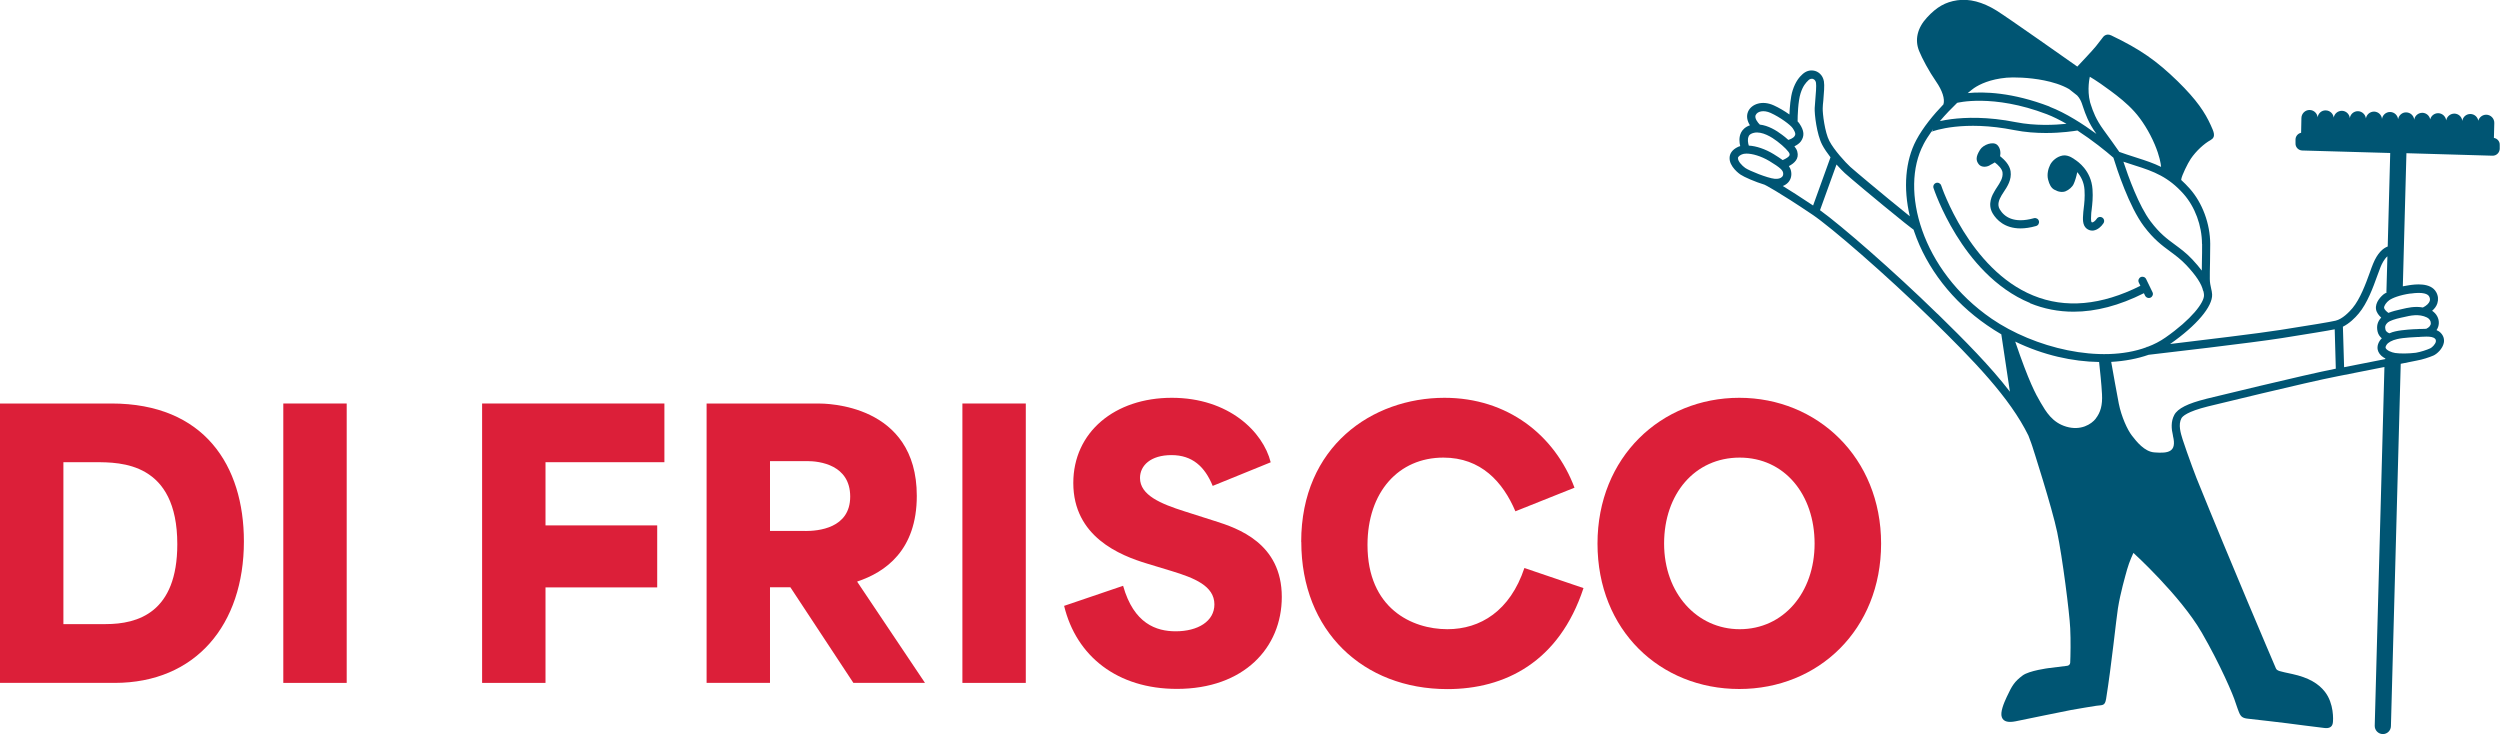 <?xml version="1.0" encoding="UTF-8"?>
<svg id="Ebene_1" data-name="Ebene 1" xmlns="http://www.w3.org/2000/svg" viewBox="0 0 250 73.45">
  <defs>
    <style>
      .cls-1 {
        fill: #dc1f39;
      }

      .cls-1, .cls-2 {
        stroke-width: 0px;
      }

      .cls-2 {
        fill: #005573;
      }
    </style>
  </defs>
  <g>
    <path class="cls-1" d="m0,40.35h11.14c9.31,0,13.25,6.23,13.25,13.79,0,8.31-4.8,14.15-12.93,14.15H0v-27.94Zm10.57,22.06c3.22,0,7.16-1.15,7.16-7.99,0-8.2-5.66-8.2-8.2-8.2h-3.19v16.19h4.23Z"/>
    <path class="cls-1" d="m28.33,40.35h6.34v27.94h-6.34v-27.94Z"/>
    <path class="cls-1" d="m48.21,40.35h18.23v5.87h-11.89v6.32h11.17v6.2h-11.17v9.55h-6.34v-27.94Z"/>
    <path class="cls-1" d="m70.65,40.35h11.14c.75,0,9.89,0,9.89,9.24,0,5.44-3.15,7.63-5.95,8.56v.04l6.77,10.1h-7.16l-6.3-9.56h-2.04v9.56h-6.34v-27.94Zm9.89,12.75c1.25,0,4.48-.25,4.48-3.44s-3.08-3.55-4.3-3.55h-3.72v6.98h3.55Z"/>
    <path class="cls-1" d="m96.24,40.35h6.34v27.94h-6.34v-27.94Z"/>
    <path class="cls-1" d="m106.4,60.59l5.91-2.01c1.07,3.8,3.33,4.55,5.26,4.55,2.22,0,3.87-1,3.87-2.69,0-1.86-2.04-2.65-4.26-3.33l-2.47-.75c-2.72-.82-7.38-2.69-7.38-8.06,0-5.09,4.15-8.52,9.85-8.52s9.13,3.4,9.89,6.45l-5.8,2.36c-.79-1.93-2.04-3.08-4.12-3.08s-3.15,1.04-3.15,2.29c0,1.72,2.08,2.58,4.44,3.33l3.04.97c2.29.72,6.7,2.22,6.7,7.59,0,5.09-3.8,9.2-10.49,9.2-5.95,0-10.06-3.26-11.28-8.31Z"/>
    <path class="cls-1" d="m130.12,54.18c0-9.53,7.09-14.4,14.33-14.4,6.3,0,11.03,3.73,13,8.99l-5.91,2.36c-1.25-2.94-3.44-5.37-7.2-5.37-4.48,0-7.59,3.44-7.59,8.74,0,6.34,4.44,8.42,7.99,8.42,3.3,0,6.27-1.83,7.7-6.12l5.91,2.01c-2.44,7.41-7.88,10.1-13.61,10.1-8.42,0-14.61-5.8-14.61-14.72Z"/>
    <path class="cls-1" d="m159.75,54.36c0-8.67,6.38-14.58,14.18-14.58s14.18,5.98,14.18,14.58-6.27,14.54-14.18,14.54-14.18-5.87-14.18-14.54Zm14.22,8.56c4.37,0,7.49-3.65,7.49-8.56s-3.01-8.6-7.49-8.6-7.56,3.62-7.56,8.6,3.3,8.56,7.56,8.56Z"/>
  </g>
  <g>
    <path class="cls-2" d="m203,30.32c1.39.57,2.85.85,4.36.85,2.23,0,4.58-.62,7.03-1.85l.12.25c.07.14.22.23.37.23.06,0,.12-.01.18-.04.2-.1.29-.34.19-.54l-.64-1.32c-.1-.2-.34-.28-.54-.19-.2.1-.29.34-.19.54l.16.33c-3.9,1.96-7.51,2.29-10.72.97-6.39-2.61-9.17-10.91-9.2-11-.07-.21-.3-.33-.51-.26-.21.07-.33.3-.26.51.03.09.73,2.21,2.26,4.69,1.42,2.31,3.86,5.36,7.4,6.81Z"/>
    <path class="cls-2" d="m198.96,16.53c.2-.1.37-.2.52-.29.35.27.72.64.77.99.08.55-.25,1.04-.56,1.51-.08.13-.17.25-.23.37-.21.35-.76,1.29-.18,2.25.37.61,1.18,1.48,2.77,1.48.45,0,.97-.07,1.56-.24.22-.06.34-.29.28-.5-.06-.22-.29-.34-.5-.28-2.03.57-2.98-.16-3.41-.88-.29-.48-.07-.98.18-1.41.06-.11.14-.22.21-.33.36-.54.81-1.22.69-2.07-.09-.63-.6-1.15-1.05-1.51.07-.33.04-.82-.29-1.13-.41-.38-1.39-.03-1.71.48-.45.71-.42,1.08-.14,1.45.21.27.65.35,1.1.12Z"/>
    <path class="cls-2" d="m205.42,18.96c.37.22.8.3,1.13.17.35-.14.69-.45.81-.72.14-.29.28-.77.35-1.13,0-.02,0-.04.01-.07.36.41.68,1,.73,1.77.05.76-.02,1.37-.08,1.87-.01.12-.03.23-.04.35,0,.05,0,.1-.01.16-.04.48-.09,1.14.32,1.48.17.14.37.22.58.22.05,0,.09,0,.14-.01.43-.07.79-.42.99-.73.12-.19.07-.44-.12-.56-.19-.12-.44-.07-.56.12-.12.18-.31.34-.43.36-.02,0-.04,0-.08-.02-.09-.11-.05-.61-.04-.8,0-.06,0-.12.01-.16.01-.1.02-.21.04-.32.06-.53.14-1.19.08-2.02-.13-1.86-1.46-2.77-1.79-2.98,0,0,0,0,0,0,0,0-.6-.49-1.18-.39-.59.1-1.06.53-1.26.92-.21.41-.34.99-.21,1.49.13.51.31.82.59.99Z"/>
    <path class="cls-2" d="m249.39,13.83l.04-1.53c.01-.45-.35-.82-.8-.83-.38,0-.7.25-.8.6-.07-.38-.39-.66-.78-.67-.42-.01-.76.29-.82.69-.04-.4-.37-.72-.79-.73-.41,0-.75.29-.82.68-.05-.39-.38-.71-.79-.72-.38-.01-.72.25-.81.62-.07-.37-.39-.65-.78-.66-.41,0-.76.29-.82.69-.04-.4-.37-.72-.79-.73-.4-.02-.75.28-.82.68-.05-.4-.38-.71-.79-.72-.41-.01-.76.29-.82.69-.04-.4-.37-.72-.79-.73-.41,0-.75.29-.82.68-.05-.39-.38-.71-.79-.72-.41-.01-.76.29-.82.69-.04-.4-.37-.72-.79-.73-.41,0-.75.29-.82.68-.05-.4-.38-.71-.79-.72-.41-.02-.76.29-.82.69-.04-.4-.37-.72-.79-.73-.45-.01-.82.35-.83.8l-.03,1.48c-.31.06-.55.33-.56.66v.39c-.02.38.28.7.66.72l8.81.25-.25,9.35c-.48.18-1.02.65-1.46,1.72-.11.26-.22.57-.34.91-.4,1.11-.96,2.62-1.72,3.53-.34.4-1.01,1.1-1.7,1.26-.6.14-2.39.43-5.49.92-2.12.34-7.81,1.02-11.05,1.41,2.65-1.85,4.26-3.75,4.2-4.96-.01-.2-.05-.39-.1-.6-.06-.28-.13-.57-.13-.94,0-.46,0-1.03.02-1.6.01-.68.02-1.38.02-1.91-.01-2.03-.78-4.1-2.05-5.53-.28-.32-.57-.6-.85-.86,0-.03,0-.06.01-.1.06-.37.63-1.55.94-2.01.54-.8,1.35-1.53,1.97-1.87.6-.33.33-.84.03-1.51-.57-1.25-1.37-2.49-3.31-4.39-2.1-2.04-3.73-3.19-6.64-4.58-.54-.26-.83.19-.83.19,0,0-.44.57-.7.9-.26.34-1.86,2.03-1.86,2.03,0,0-7.06-4.98-8.09-5.61-1.39-.86-2.73-1.2-3.92-1.02-1.19.18-2.04.66-3.02,1.72-.98,1.06-1.24,2.24-.79,3.35.3.74.98,2.02,1.7,3.06.62.89.9,1.75.73,2.28-1,1.04-2.04,2.3-2.72,3.58-1.09,2.06-1.31,4.77-.64,7.61-.39-.32-.91-.74-1.31-1.07-.33-.27-.63-.51-.8-.65-.59-.48-3.32-2.75-3.84-3.22-.48-.44-1.63-1.69-2.1-2.6-.45-.86-.68-2.74-.66-3.27,0-.2.03-.48.06-.77.06-.74.13-1.5.06-1.91-.11-.66-.6-1.02-1.04-1.08-.4-.06-.77.06-1.1.36-.29.26-.7.71-.99,1.63-.21.66-.29,1.68-.32,2.4-.49-.35-1.07-.69-1.56-.91-1.18-.54-2.23-.12-2.56.59-.23.5-.08,1,.17,1.4-.5.17-.76.48-.88.72-.24.47-.18,1-.09,1.36-.07.02-.14.04-.2.07-.67.31-.84.74-.86,1.05-.08.93,1.04,1.7,1.09,1.73.35.24,1.47.73,2.4,1.01.02,0,1.33.66,4.8,3,1.84,1.24,7.33,5.98,11.92,10.47,4.18,4.09,7.81,7.82,9.67,11.62.22.55.39,1.07.39,1.07,0,0,1.97,6.1,2.49,8.6s1.23,8.05,1.3,9.6c.06,1.21.03,2.8,0,3.43,0,.16-.13.3-.29.32l-1.86.23s-1.96.25-2.61.74c-.81.61-1.05.99-1.59,2.15-.29.62-.67,1.53-.49,2.02.18.49.71.54,1.38.41s5.02-1.04,5.55-1.13c.88-.15,2.01-.35,2.51-.42.64-.09.87.03.99-.7.54-3.35,1.02-8.06,1.18-9.04.25-1.57.73-3.21.92-3.9.22-.79.63-1.65.63-1.65,0,0,4.69,4.26,6.84,7.98,1.85,3.2,3.17,6.29,3.37,6.99.08.26.35,1.01.43,1.15.12.21.26.41.81.46.54.05,3.95.46,3.95.46,0,0,3.29.43,3.71.47.44.05.76-.07.83-.5.05-.32.12-1.95-.79-3.12-.64-.82-1.62-1.42-3.27-1.78-1.28-.28-1.52-.3-1.64-.58-.49-1.15-4.38-10.23-7.94-19.03-.16-.41-.3-.79-.43-1.14-.29-.8-.79-2.18-.92-2.62l-.04-.12c-.18-.58-.45-1.45-.11-2.08.1-.19.56-.67,2.66-1.19.1-.02,9.87-2.42,12.94-3.01,1.34-.26,3.14-.62,4.7-.93l-.97,35.87c-.01.45.34.82.79.84,0,0,.01,0,.02,0,.44,0,.8-.35.81-.79l.98-36.24c.83-.17,1.43-.29,1.59-.32.59-.1,1.27-.33,1.69-.51.35-.16.91-.67,1.03-1.27.07-.36-.04-.71-.3-.98-.12-.13-.27-.22-.43-.29.14-.2.22-.43.23-.69.02-.49-.24-.96-.67-1.24.25-.22.43-.46.52-.74.12-.37.09-.76-.11-1.12-.55-1.01-2.17-.78-2.7-.7-.22.03-.43.07-.64.11l.36-13.31,8.61.25c.38.01.7-.29.72-.68v-.39c.02-.36-.25-.66-.59-.71Zm-29.18,10.57c0,.52,0,1.22-.02,1.89,0,.26,0,.52-.01.77-.26-.35-.58-.72-.95-1.12-.61-.65-1.18-1.06-1.73-1.47-.79-.58-1.53-1.12-2.44-2.33-1.18-1.56-2.23-4.48-2.72-5.97.33.11.74.25,1.16.38,1.89.59,3.35,1.15,4.86,2.85,1.14,1.29,1.83,3.15,1.84,4.99Zm-26.9-11.44c-.04.13-.13.19-.17.21.05-.07.1-.15.16-.22h.01Zm2.38-2.67h0s3.57-.94,8.99,1.13c.63.24,1.3.58,1.97.96-1.15.12-3.12.22-5.05-.16-2.85-.57-5.07-.48-6.44-.31-.46.06-.85.13-1.17.2.57-.67,1.17-1.29,1.71-1.81Zm9.28.37c-3.76-1.44-6.6-1.51-8.2-1.35.28-.23.5-.41.63-.5.58-.39,1.61-.89,3.25-1.04.64-.06,2.23-.04,3.76.27.8.16,1.74.43,2.5.87.27.21.54.43.81.64.12.13.22.27.3.42.12.21.2.47.3.77.22.65.51,1.52,1.32,2.65-1.32-.97-3.05-2.09-4.69-2.72Zm4.02-2.98s.19.12.44.27c.25.15.86.57,1.62,1.13s1.65,1.26,2.38,2.07c.73.8,1.5,2.01,2.05,3.31.49,1.17.6,1.9.63,2.23-.75-.37-1.53-.63-2.38-.9-.78-.24-1.51-.5-1.8-.6-.26-.37-1.13-1.61-1.56-2.18-.79-1.08-1.07-1.88-1.28-2.53-.03-.09-.06-.17-.08-.25-.33-1.28-.03-2.54-.03-2.54Zm-16.64,6.75c.22-.42.49-.84.78-1.25.25-.1,3.23-1.18,8.3-.17,1.1.22,2.2.29,3.16.29,1.6,0,2.84-.2,3.15-.25,1.49.97,2.84,2.05,3.6,2.72.33,1.08,1.57,4.9,3.06,6.87.98,1.3,1.81,1.91,2.61,2.5.54.4,1.06.78,1.62,1.37.97,1.03,1.54,1.89,1.68,2.57h.02c.04.16.07.3.07.42.04.75-1.27,2.45-3.85,4.25-.54.38-1.14.69-1.78.93-.06,0-.1.01-.11.01v.03c-4.61,1.71-11.26.06-15.5-2.85-7.04-4.84-9.2-12.92-6.81-17.43Zm-11.53-6.39c.18-.17.32-.17.43-.16.01,0,.29.05.35.4.05.31-.02,1.12-.07,1.71-.03.31-.05.59-.06.81-.03.6.2,2.63.75,3.68.2.39.51.83.83,1.25-1.1,3.03-1.55,4.29-1.74,4.82-1.33-.89-2.33-1.52-3.03-1.95.21-.08.39-.2.53-.35.27-.29.38-.69.3-1.11-.03-.19-.11-.36-.22-.53.58-.31,1.03-.74.84-1.45-.04-.17-.15-.35-.29-.53.23-.11.5-.28.66-.51.36-.53.32-1.05-.15-1.75-.05-.07-.11-.15-.19-.23,0-.52.04-2.02.3-2.82.23-.72.53-1.06.77-1.28Zm-5.24,3.45c.16-.35.77-.52,1.48-.2.95.43,1.98,1.19,2.21,1.53.36.54.27.67.16.83-.1.14-.39.28-.6.34-.22-.2-.44-.38-.62-.51-.59-.45-1.4-.93-2.23-1.02-.2-.2-.56-.64-.41-.97Zm-.72,2.14c.09-.18.27-.29.54-.35.81-.18,1.8.45,2.32.85.7.53,1.18,1.05,1.23,1.24.03.11.08.3-.68.64-.24-.18-.55-.37-.91-.6-.84-.51-1.74-.81-2.48-.85-.08-.25-.15-.65-.01-.92Zm-1.07,2.19c.01-.17.22-.3.4-.38h0c.11-.05.27-.08.46-.08.57,0,1.44.24,2.28.74,1.11.67,1.33.92,1.38,1.17.03.17,0,.31-.1.41-.14.16-.42.23-.74.2-.73-.07-2.55-.81-2.94-1.08-.32-.22-.76-.69-.73-.99Zm19.96,15.57c-4.41-4.31-9.66-8.87-11.75-10.37.22-.6,1.06-2.94,1.65-4.57.33.37.63.68.83.86.56.51,3.36,2.84,3.88,3.26.17.14.46.38.8.65.98.8,1.74,1.42,1.92,1.54.14.1.23.17.28.21.02.06.04.12.06.19,1.25,3.66,3.84,6.99,7.28,9.36.47.33.95.63,1.43.91l.86,5.74c-1.95-2.54-4.48-5.09-7.24-7.79Zm15.83,10.47c-.45.57-1.5,1.23-2.94.81-1.42-.41-2.05-1.52-2.57-2.4-.5-.85-1.17-2.06-2.55-6.11,2.83,1.37,5.75,2,8.39,2.04.08.75.24,2.22.29,3.22.06,1.1-.15,1.83-.63,2.44Zm11.03-1.97c-1.83.45-2.84.96-3.18,1.6-.36.67-.29,1.41-.14,2.04,0,.03,0,.05.01.08.38,1.56-.41,1.75-1.87,1.63-1-.08-1.78-1.09-2.24-1.68-.46-.59-1.05-1.9-1.31-3.19-.2-1-.59-3.24-.76-4.18,1.37-.08,2.63-.32,3.74-.71,1.14-.13,10.45-1.21,13.32-1.67,2.85-.46,4.52-.72,5.29-.88l.11,3.94s0,0-.01,0c-3.09.6-12.88,3-12.98,3.02Zm22.98-5.74c-.06.29-.4.61-.56.68-.37.17-.98.37-1.47.45h0s-.02,0-.04,0c-.03,0-.06.01-.09.01-.44.06-1.42.09-1.91.01-.38-.06-.85-.26-.95-.49-.01-.03-.05-.12.08-.32.16-.25.54-.46,1.06-.58.65-.16,1.89-.2,2.03-.21.11,0,.22,0,.34-.02.18,0,.38-.02.56-.02.37,0,.7.04.86.21.08.08.1.16.08.26Zm-1.55-1.26c-.11,0-.22.01-.32.02-.24,0-1.48.06-2.2.23-.18.04-.38.1-.58.19-.1-.04-.33-.14-.39-.35-.07-.28-.05-.49.25-.75.16-.14.72-.34,1.3-.46.09-.02.18-.04.28-.06.64-.15,1.51-.36,2.32.04.24.12.39.35.38.58,0,.22-.17.42-.46.55-.19,0-.39.01-.58.02Zm-1-3.53c1.31-.19,1.74.05,1.87.28.09.16.11.32.06.47-.08.23-.32.46-.68.64-.8-.15-1.55.03-2.1.16-.09.02-.18.04-.26.06-.19.04-.67.15-1.09.32-.21-.15-.41-.36-.43-.49-.03-.22.24-.58.5-.77.32-.23,1.04-.52,2.13-.68Zm-2.6.01c-.33.24-.94.86-.84,1.55.05.34.29.63.52.84-.37.4-.49.85-.36,1.41.07.29.23.5.42.66-.08.08-.15.16-.21.25-.3.47-.24.86-.13,1.1.14.31.42.53.7.67,0,.02-.01.04-.02.06-1.31.26-2.83.56-4.11.81l-.12-4.05c.64-.32,1.2-.86,1.58-1.32.86-1.02,1.44-2.61,1.86-3.78.12-.32.23-.63.33-.88.13-.32.36-.78.68-1.06l-.1,3.58h.07c-.1.06-.19.11-.27.17Z"/>
  </g>
</svg>